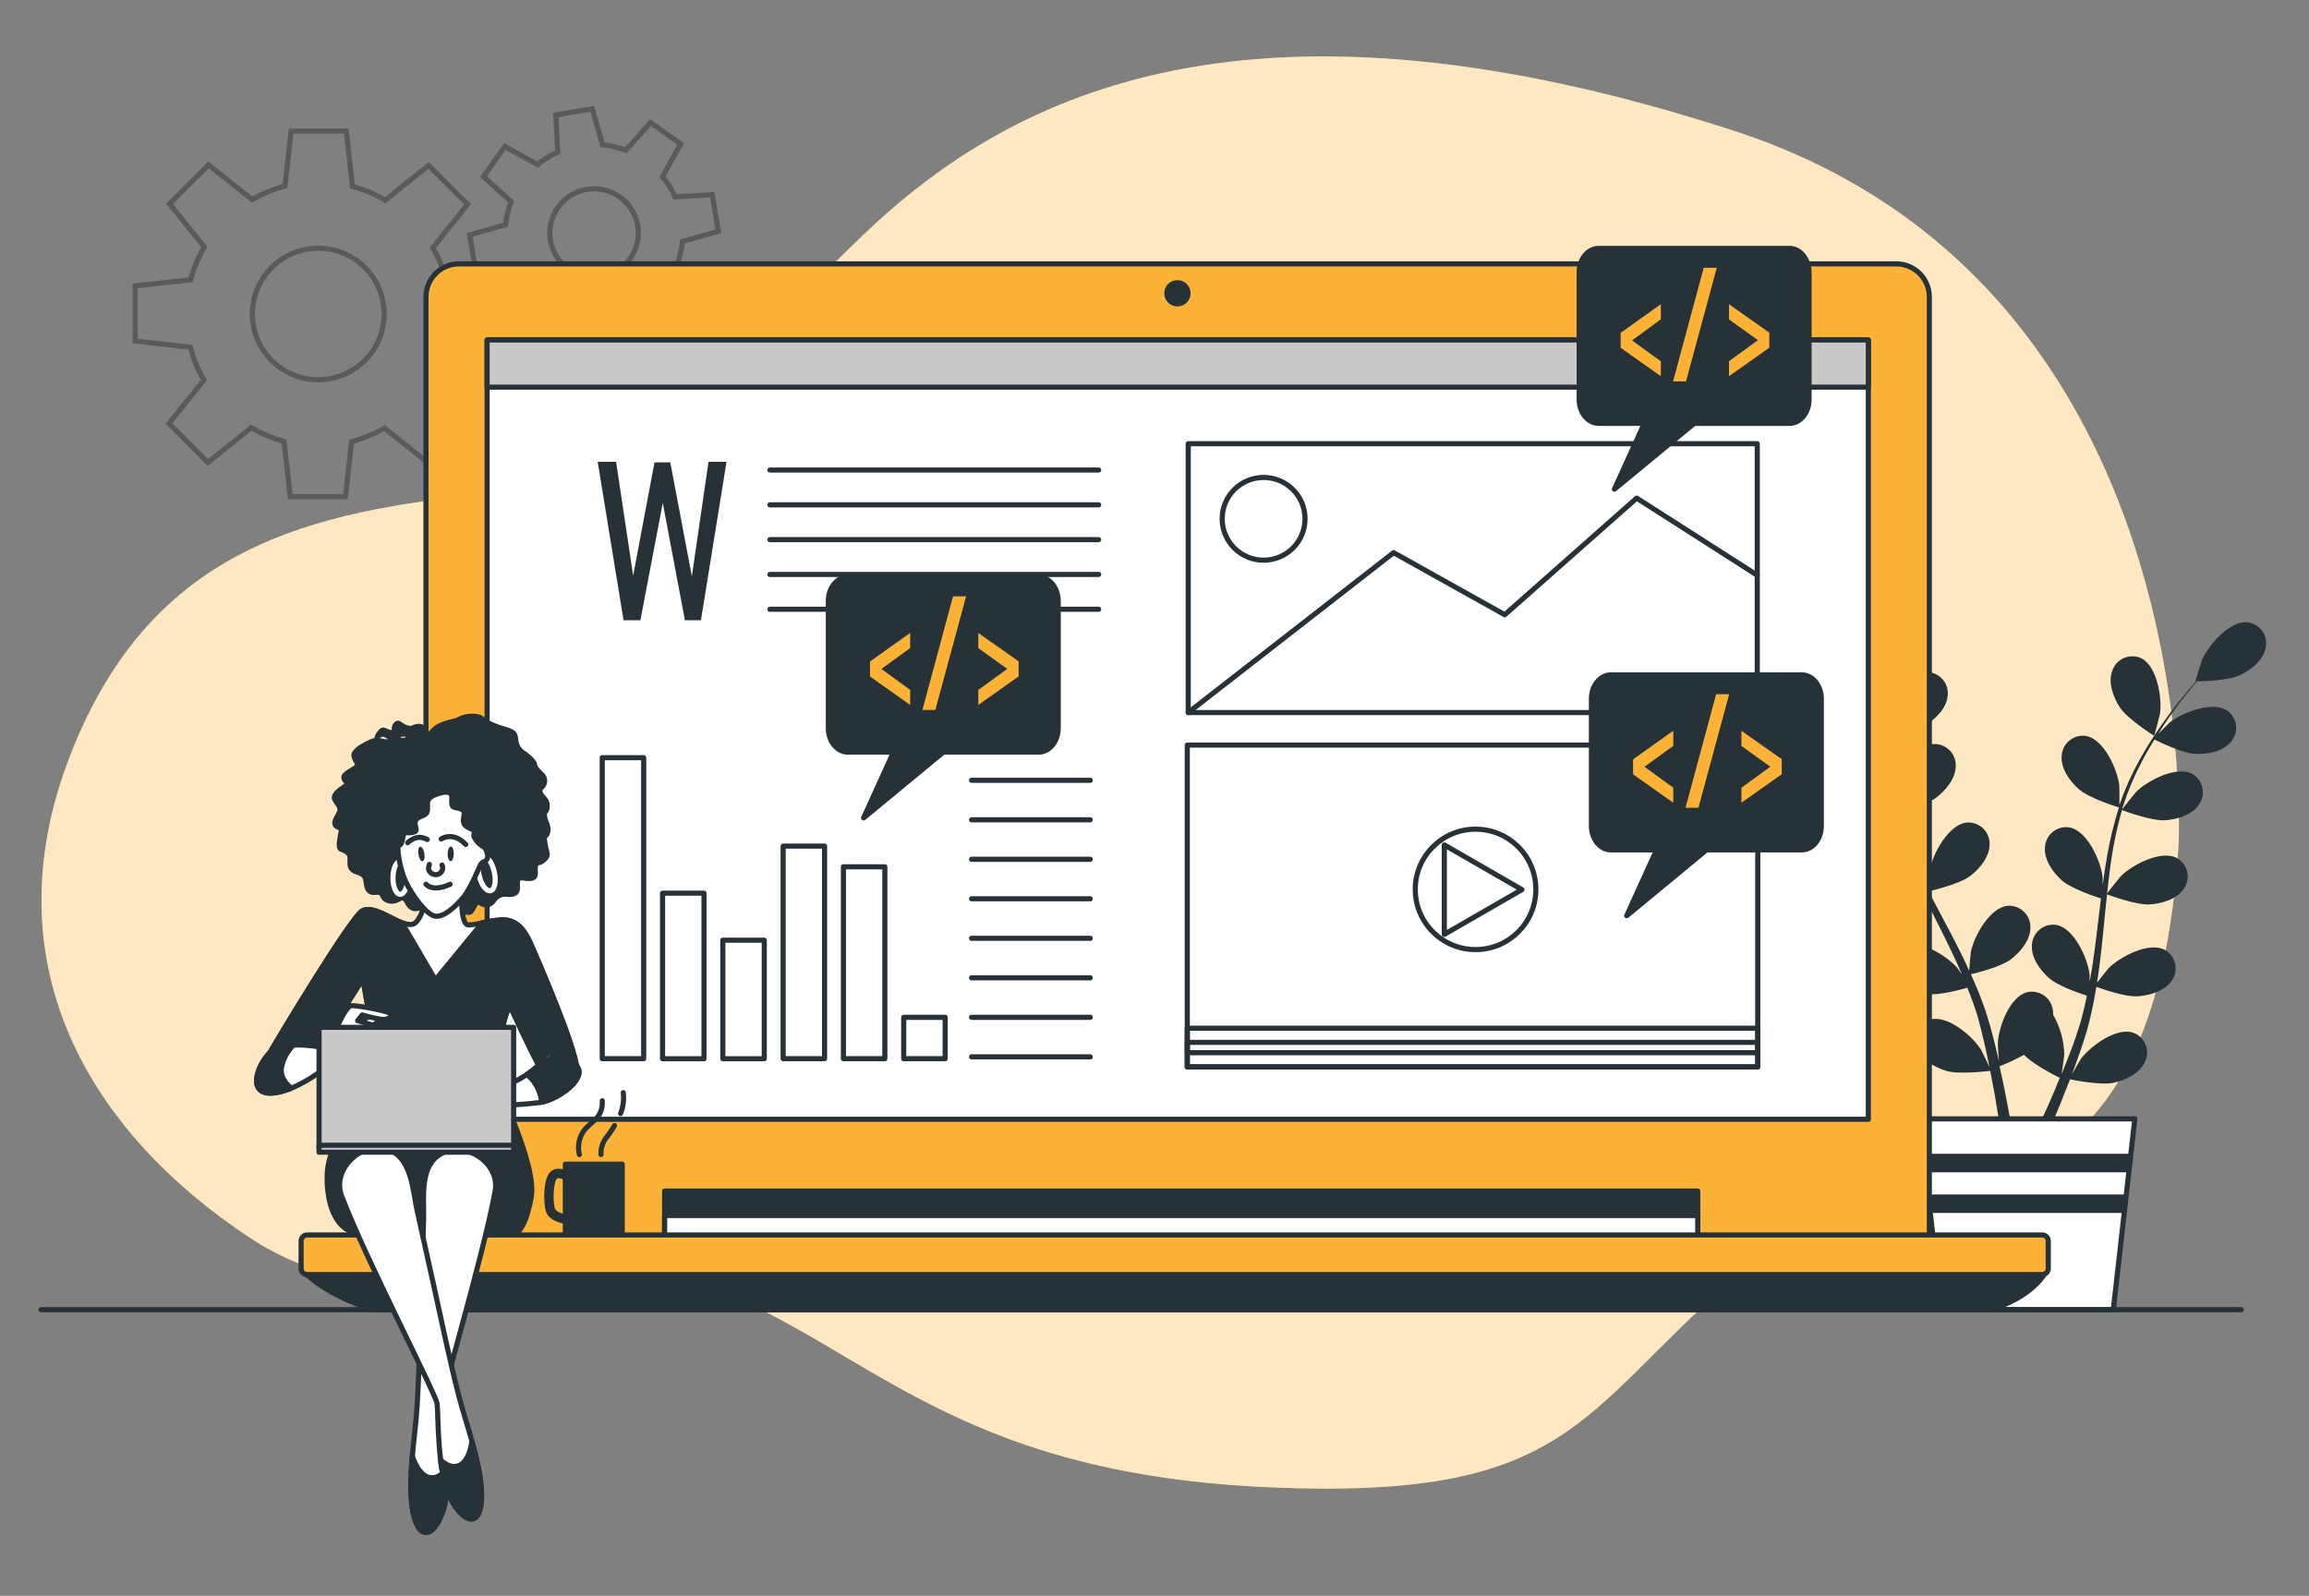 <svg xmlns="http://www.w3.org/2000/svg" width="450" height="311" viewBox="0 0 450 311" fill="none"><rect x="0" y="0" width="450" height="311" fill="#808080" stroke="none"/><path d="M424.564 165.027C424.564 165.027 430.724 55.557 337.708 25.422C244.692 -4.713 197.876 17.427 168.308 45.717C138.74 74.007 128.884 92.457 95.004 96.147C61.124 99.837 29.708 105.987 13.692 147.192C-2.324 188.397 18.004 220.992 48.804 241.287C79.604 261.582 115.332 240.057 143.668 252.972C172.004 265.887 189.868 287.412 247.772 289.872C305.676 292.332 307.524 275.727 337.092 249.897C366.66 224.067 419.02 251.127 424.564 165.027Z" fill="#FBB236"></path><path opacity="0.7" d="M424.564 165.027C424.564 165.027 430.724 55.557 337.708 25.422C244.692 -4.713 197.876 17.427 168.308 45.717C138.74 74.007 128.884 92.457 95.004 96.147C61.124 99.837 29.708 105.987 13.692 147.192C-2.324 188.397 18.004 220.992 48.804 241.287C79.604 261.582 115.332 240.057 143.668 252.972C172.004 265.887 189.868 287.412 247.772 289.872C305.676 292.332 307.524 275.727 337.092 249.897C366.66 224.067 419.02 251.127 424.564 165.027Z" fill="white"></path><path d="M357.752 142.044C360.26 143.139 366.376 143.003 366.376 143.003C366.376 143.003 365.058 138.994 364.941 138.748C363.598 135.937 359.336 131.294 355.874 131.761C355.3 131.855 354.753 132.068 354.268 132.387C353.783 132.706 353.37 133.123 353.057 133.611C352.744 134.1 352.537 134.649 352.451 135.222C352.364 135.795 352.399 136.381 352.553 136.94C353.145 139.332 355.609 141.115 357.752 142.044Z" fill="#263238"></path><path d="M359.865 159.818C362.465 160.193 367.941 158.588 368.378 158.483C369.28 161.612 370.389 164.677 371.699 167.659C372.45 169.399 373.263 171.127 374.101 172.849C373.602 172.124 373.152 171.472 373.078 171.386C371.033 169.03 365.686 165.679 362.483 167.038C361.954 167.277 361.481 167.626 361.095 168.06C360.709 168.494 360.42 169.005 360.246 169.559C360.071 170.113 360.016 170.697 360.083 171.273C360.15 171.85 360.338 172.406 360.635 172.905C361.824 175.07 364.67 176.134 366.98 176.472C369.29 176.81 374.015 175.555 375.253 175.205C375.579 175.863 375.9 176.521 376.232 177.179C377.822 180.334 379.417 183.471 380.883 186.595C381.407 187.702 381.875 188.803 382.349 189.903C381.906 189.258 381.524 188.716 381.462 188.637C379.417 186.281 374.07 182.923 370.867 184.288C370.337 184.528 369.864 184.876 369.479 185.311C369.093 185.745 368.804 186.256 368.629 186.81C368.455 187.363 368.399 187.948 368.467 188.524C368.534 189.101 368.722 189.657 369.019 190.156C370.208 192.314 373.054 193.384 375.364 193.723C377.674 194.061 381.943 192.923 383.415 192.493C383.865 193.636 384.32 194.78 384.709 195.906C384.955 196.687 385.244 197.419 385.448 198.212C385.651 199.005 385.885 199.768 386.064 200.531C386.427 202.025 386.803 203.563 387.117 205.02C387.345 206.041 387.536 207.013 387.733 207.991C387.228 206.89 386.199 204.75 386.088 204.583C384.431 201.945 379.663 197.818 376.275 198.679C375.715 198.838 375.195 199.113 374.749 199.486C374.303 199.859 373.94 200.322 373.686 200.844C373.431 201.367 373.29 201.937 373.271 202.518C373.252 203.099 373.357 203.677 373.577 204.214C374.421 206.533 377.076 208.015 379.306 208.698C381.77 209.448 387.191 208.759 387.875 208.698C388.195 210.315 388.491 211.896 388.762 213.396C389.341 216.693 389.784 219.651 390.117 222.154H392.409C392.008 219.565 391.485 216.478 390.795 213.015C390.474 211.367 390.092 209.614 389.686 207.812C391.323 207.161 392.919 206.411 394.466 205.567C396.258 207.505 400.842 209.768 401.433 210.057C400.817 211.588 400.201 213.07 399.585 214.46C398.316 217.375 397.121 219.958 396.049 222.154H398.513C399.431 220.131 400.435 217.849 401.482 215.266C402.098 213.716 402.776 212.043 403.429 210.346C404.088 210.481 409.466 211.576 411.973 211.004C414.246 210.494 417.005 209.208 418.022 206.964C418.28 206.444 418.425 205.876 418.448 205.296C418.471 204.717 418.371 204.139 418.156 203.6C417.94 203.062 417.613 202.575 417.196 202.171C416.779 201.767 416.282 201.455 415.736 201.256C412.422 200.143 407.365 203.901 405.511 206.41C405.406 206.558 404.396 208.298 403.78 209.405C404.045 208.698 404.31 208.015 404.568 207.283C405.098 205.844 405.585 204.393 406.108 202.837C406.342 202.074 406.57 201.299 406.804 200.524C407.039 199.75 407.217 198.919 407.42 198.108C407.87 196.219 408.234 194.282 408.56 192.32C409.792 192.782 414.332 194.35 416.667 194.165C419.001 193.981 421.915 193.151 423.258 191.09C423.591 190.616 423.821 190.076 423.932 189.507C424.043 188.938 424.033 188.352 423.902 187.787C423.771 187.222 423.523 186.691 423.173 186.228C422.824 185.765 422.38 185.381 421.872 185.1C418.761 183.501 413.192 186.453 410.981 188.649C410.839 188.79 409.435 190.543 408.677 191.521C408.862 190.346 409.053 189.165 409.201 187.966C409.632 184.51 409.958 180.992 410.303 177.511C410.408 176.435 410.525 175.365 410.636 174.295C411.086 174.467 416.402 176.441 419.02 176.257C421.348 176.097 424.262 175.242 425.611 173.182C425.944 172.707 426.173 172.168 426.284 171.599C426.394 171.03 426.384 170.444 426.252 169.879C426.121 169.315 425.872 168.784 425.522 168.322C425.171 167.86 424.727 167.477 424.219 167.198C421.139 165.599 415.545 168.544 413.334 170.746C413.168 170.912 411.141 173.44 410.654 174.11C410.907 171.749 411.178 169.405 411.535 167.099C412.009 163.984 412.681 160.903 413.55 157.874C413.759 157.954 419.303 160.045 421.983 159.855C424.311 159.695 427.225 158.84 428.574 156.78C428.907 156.305 429.136 155.766 429.247 155.197C429.357 154.628 429.347 154.042 429.215 153.477C429.084 152.913 428.835 152.382 428.485 151.92C428.134 151.458 427.69 151.075 427.182 150.796C424.102 149.197 418.508 152.142 416.297 154.344C416.118 154.516 413.944 157.235 413.587 157.757C413.636 157.585 413.667 157.395 413.722 157.222C414.68 154.213 415.905 151.294 417.381 148.502C418.176 146.946 419.026 145.507 419.876 144.123C420.874 144.621 425.42 146.829 427.884 146.927C430.212 147.019 433.206 146.491 434.771 144.59C435.155 144.155 435.442 143.644 435.615 143.09C435.788 142.536 435.842 141.952 435.774 141.376C435.706 140.8 435.518 140.245 435.221 139.747C434.924 139.248 434.525 138.818 434.05 138.483C431.136 136.552 425.272 138.871 422.833 140.814C422.703 140.919 421.471 142.143 420.584 143.047C420.985 142.432 421.379 141.817 421.773 141.202C423.233 139 424.705 137.075 426.03 135.384C426.787 134.43 427.49 133.576 428.161 132.788C429.393 132.788 434.321 132.616 436.496 131.601C438.67 130.587 441.017 128.766 441.528 126.362C441.669 125.799 441.689 125.213 441.587 124.642C441.485 124.071 441.264 123.528 440.938 123.048C440.612 122.568 440.188 122.162 439.695 121.857C439.201 121.552 438.648 121.353 438.073 121.276C434.592 120.9 430.465 125.654 429.196 128.502C429.085 128.748 427.81 132.807 427.878 132.807H427.952C427.293 133.551 426.597 134.357 425.851 135.267C424.49 136.933 422.968 138.834 421.453 141.005C419.817 143.293 418.314 145.673 416.95 148.133C415.396 150.929 414.093 153.858 413.057 156.884C413.057 156.921 413.057 156.958 413.057 156.995C413.057 155.974 413.057 153.114 413.001 152.893C412.601 149.818 410.008 144.067 406.57 143.434C405.997 143.343 405.41 143.375 404.849 143.526C404.288 143.677 403.766 143.944 403.315 144.31C402.865 144.676 402.497 145.133 402.235 145.651C401.973 146.168 401.824 146.735 401.796 147.315C401.593 149.775 403.379 152.235 405.117 153.778C407.075 155.531 412.509 157.222 412.958 157.358C411.977 160.463 411.208 163.632 410.654 166.841C410.322 168.686 410.038 170.599 409.792 172.499C409.792 171.613 409.792 170.82 409.743 170.709C409.342 167.634 406.749 161.884 403.312 161.251C402.738 161.16 402.152 161.191 401.591 161.342C401.03 161.493 400.507 161.76 400.057 162.127C399.606 162.493 399.238 162.95 398.976 163.467C398.715 163.985 398.565 164.552 398.538 165.131C398.334 167.591 400.121 170.051 401.858 171.595C403.595 173.139 408.234 174.707 409.459 175.1C409.373 175.826 409.275 176.558 409.188 177.284C408.769 180.789 408.363 184.288 407.864 187.702C407.685 188.932 407.47 190.088 407.248 191.269C407.248 190.482 407.248 189.823 407.205 189.725C406.804 186.65 404.211 180.894 400.774 180.26C400.2 180.171 399.613 180.203 399.052 180.354C398.491 180.506 397.969 180.774 397.519 181.141C397.068 181.507 396.7 181.964 396.439 182.482C396.177 183 396.027 183.568 396 184.147C395.803 186.607 397.583 189.067 399.326 190.611C401.069 192.154 405.252 193.569 406.718 194.036C406.466 195.266 406.207 196.447 405.905 197.603C405.683 198.384 405.523 199.153 405.252 199.928C404.981 200.703 404.759 201.465 404.513 202.222C403.989 203.667 403.453 205.155 402.905 206.527C402.536 207.499 402.16 208.415 401.784 209.344C401.975 208.114 402.295 205.795 402.301 205.592C402.264 202.851 401.522 200.166 400.145 197.794C400.158 197.487 400.139 197.18 400.09 196.878C400.017 196.302 399.824 195.749 399.524 195.253C399.223 194.757 398.821 194.33 398.344 194C397.867 193.669 397.326 193.442 396.755 193.334C396.185 193.226 395.598 193.239 395.033 193.372C391.651 194.27 389.489 200.192 389.353 203.304C389.353 203.489 389.458 205.494 389.556 206.754C389.39 206.023 389.23 205.309 389.045 204.553C388.694 203.064 388.294 201.582 387.875 199.989C387.641 199.235 387.407 198.466 387.173 197.683C386.957 196.908 386.63 196.115 386.359 195.328C385.688 193.483 384.924 191.687 384.111 189.873C385.417 189.559 390.043 188.384 391.903 186.958C393.764 185.531 395.716 183.225 395.698 180.758C395.714 180.179 395.607 179.603 395.385 179.068C395.163 178.532 394.83 178.05 394.409 177.651C393.988 177.252 393.487 176.947 392.94 176.754C392.392 176.562 391.81 176.486 391.232 176.533C387.758 176.908 384.739 182.437 384.105 185.488C384.068 185.678 383.865 187.917 383.772 189.178C383.279 188.089 382.787 187.007 382.245 185.924C380.692 182.8 379.023 179.688 377.372 176.576C376.867 175.623 376.374 174.664 375.875 173.71C376.343 173.606 381.875 172.321 383.957 170.728C385.805 169.313 387.764 166.995 387.752 164.529C387.767 163.949 387.661 163.372 387.438 162.836C387.216 162.3 386.883 161.817 386.461 161.419C386.039 161.02 385.537 160.715 384.989 160.523C384.441 160.33 383.858 160.256 383.279 160.303C379.805 160.679 376.787 166.207 376.158 169.258C376.109 169.485 375.82 172.714 375.783 173.563C374.692 171.46 373.621 169.35 372.647 167.228C371.321 164.373 370.181 161.436 369.235 158.434C369.45 158.385 375.228 157.075 377.36 155.439C379.208 154.024 381.173 151.706 381.154 149.24C381.171 148.66 381.065 148.084 380.843 147.548C380.622 147.012 380.289 146.529 379.868 146.13C379.446 145.731 378.945 145.426 378.397 145.234C377.849 145.041 377.267 144.967 376.688 145.015C373.214 145.39 370.196 150.919 369.567 153.969C369.518 154.209 369.204 157.659 369.191 158.311C369.142 158.139 369.062 157.96 369.013 157.788C368.147 154.749 367.556 151.639 367.245 148.495C367.048 146.767 366.962 145.095 366.912 143.471C368.009 143.342 373.035 142.671 375.117 141.411C377.199 140.15 379.319 138.12 379.571 135.667C379.65 135.093 379.607 134.508 379.445 133.952C379.283 133.396 379.006 132.879 378.631 132.437C378.257 131.994 377.793 131.636 377.27 131.384C376.748 131.132 376.178 130.992 375.598 130.974C372.099 130.974 368.495 136.134 367.528 139.098C367.479 139.258 367.128 140.943 366.912 142.173C366.912 141.435 366.875 140.679 366.912 139.978C366.912 137.339 367.085 134.922 367.251 132.782C367.35 131.552 367.473 130.47 367.59 129.443C368.606 128.748 372.647 125.9 373.892 123.865C375.136 121.829 376.097 119.006 375.191 116.718C374.997 116.172 374.689 115.672 374.288 115.252C373.887 114.833 373.402 114.502 372.864 114.281C372.327 114.061 371.749 113.956 371.168 113.973C370.587 113.99 370.017 114.129 369.493 114.381C366.413 115.98 365.576 122.223 366.087 125.298C366.13 125.562 367.319 129.64 367.356 129.603L367.417 129.56C367.282 130.544 367.146 131.601 367.023 132.758C366.808 134.898 366.592 137.321 366.53 139.972C366.427 142.825 366.495 145.681 366.734 148.526C366.948 151.713 367.447 154.874 368.224 157.973C368.224 158.01 368.224 158.046 368.224 158.083C367.676 157.216 366.056 154.861 365.914 154.689C363.869 152.333 358.522 148.975 355.319 150.34C354.79 150.581 354.318 150.929 353.933 151.364C353.548 151.798 353.259 152.309 353.084 152.863C352.91 153.416 352.854 154 352.921 154.576C352.988 155.152 353.175 155.708 353.471 156.208C354.709 158.391 357.555 159.455 359.865 159.818Z" fill="#263238"></path><path d="M419.808 143.391C419.864 143.428 420.929 139.319 420.966 139.086C421.391 136.011 420.406 129.781 417.27 128.262C416.741 128.024 416.167 127.901 415.587 127.9C415.006 127.899 414.432 128.019 413.902 128.254C413.371 128.489 412.896 128.833 412.508 129.264C412.119 129.694 411.825 130.201 411.646 130.753C410.802 133.071 411.868 135.906 413.137 137.862C414.615 140.137 419.808 143.391 419.808 143.391Z" fill="#263238"></path><path d="M411.862 255.241H378.321L374.132 218.052H416.057L411.862 255.241Z" fill="white" stroke="#263238" stroke-linecap="round" stroke-linejoin="round"></path><path d="M374.902 224.86L375.308 228.464H414.88L415.287 224.86H374.902Z" fill="#263238"></path><path d="M413.987 236.392L414.394 232.788H375.795L376.202 236.392H413.987Z" fill="#263238"></path><g opacity="0.3"><path d="M97.733 66.632V55.882L86.984 54.689C86.401 52.448 85.517 50.296 84.353 48.293L91.129 39.825L83.528 32.242L75.082 39.007C73.083 37.832 70.935 36.932 68.695 36.331L67.499 25.557H56.738L55.543 36.264C53.299 36.85 51.144 37.735 49.136 38.896L40.654 32.131L33.047 39.714L39.823 48.152C38.645 50.144 37.745 52.288 37.149 54.523L26.345 55.722V66.466L37.094 67.659C37.676 69.899 38.561 72.049 39.724 74.049L32.948 82.524L40.513 90.119L48.958 83.354C50.965 84.527 53.122 85.423 55.37 86.017L56.565 96.792H67.327L68.522 86.067C70.767 85.483 72.922 84.598 74.928 83.434L83.411 90.199L91.025 82.641L84.249 74.209C85.426 72.215 86.325 70.069 86.922 67.832L97.733 66.632ZM62.035 74.013C59.495 74.014 57.011 73.263 54.898 71.855C52.785 70.446 51.138 68.444 50.165 66.101C49.192 63.758 48.937 61.18 49.432 58.692C49.927 56.204 51.149 53.919 52.945 52.125C54.741 50.331 57.03 49.109 59.521 48.614C62.013 48.119 64.596 48.372 66.943 49.343C69.29 50.313 71.296 51.956 72.708 54.065C74.12 56.174 74.873 58.653 74.873 61.19C74.87 64.587 73.516 67.845 71.109 70.247C68.702 72.649 65.439 73.999 62.035 74V74.013Z" stroke="black" stroke-miterlimit="10"></path><path d="M140.009 45.071L138.82 37.961L131.57 38.361C130.931 36.942 130.102 35.615 129.106 34.419L132.66 28.06L126.789 23.902L121.948 29.302C120.495 28.734 118.972 28.366 117.42 28.207L115.43 21.203L108.309 22.396L108.71 29.628C107.288 30.265 105.96 31.093 104.761 32.088L98.416 28.54L94.222 34.407L99.605 39.278C99.049 40.727 98.693 42.246 98.546 43.792L91.53 45.778L92.725 52.887L99.969 52.494C100.607 53.911 101.436 55.236 102.433 56.43L98.885 62.789L104.761 66.977L109.609 61.577C111.062 62.132 112.583 62.49 114.131 62.641L116.12 69.64L123.241 68.453L122.847 61.215C124.267 60.577 125.593 59.749 126.789 58.755L133.159 62.303L137.354 56.43L131.933 51.578C132.488 50.127 132.846 48.609 132.999 47.063L140.009 45.071ZM117.217 53.896C115.534 54.179 113.805 53.958 112.249 53.26C110.692 52.562 109.378 51.419 108.473 49.975C107.567 48.531 107.111 46.852 107.162 45.149C107.213 43.446 107.769 41.797 108.759 40.409C109.749 39.022 111.129 37.959 112.725 37.355C114.32 36.751 116.059 36.633 117.722 37.017C119.385 37.4 120.896 38.267 122.065 39.508C123.234 40.749 124.008 42.308 124.289 43.988C124.475 45.104 124.439 46.246 124.183 47.347C123.927 48.449 123.456 49.49 122.797 50.41C122.138 51.33 121.303 52.112 120.342 52.71C119.38 53.308 118.31 53.711 117.192 53.896H117.217Z" stroke="black" stroke-miterlimit="10"></path></g><path d="M89.491 51.424H369.567C371.274 51.425 372.911 52.103 374.117 53.308C375.324 54.513 376.003 56.147 376.005 57.851V241.268H83.016V57.851C83.017 57.004 83.186 56.165 83.512 55.384C83.838 54.602 84.315 53.892 84.917 53.295C85.518 52.698 86.232 52.225 87.017 51.904C87.802 51.583 88.642 51.42 89.491 51.424Z" fill="#FBB236" stroke="#263238" stroke-linecap="round" stroke-linejoin="round"></path><path d="M330.87 232.129H129.531V242.031H330.87V232.129Z" fill="#263238" stroke="#263238" stroke-linecap="round" stroke-linejoin="round"></path><path d="M330.87 236.896H129.531V242.031H330.87V236.896Z" fill="white" stroke="#263238" stroke-linecap="round" stroke-linejoin="round"></path><path d="M59.356 247.904C59.356 247.904 62.664 251.939 72.581 255.241H387.813C387.813 255.241 395.162 253.396 398.47 248.267L59.356 247.904Z" fill="#263238" stroke="#263238" stroke-linecap="round" stroke-linejoin="round"></path><path d="M398.02 240.678H59.849C59.206 240.678 58.684 241.198 58.684 241.84V247.227C58.684 247.869 59.206 248.39 59.849 248.39H398.02C398.663 248.39 399.185 247.869 399.185 247.227V241.84C399.185 241.198 398.663 240.678 398.02 240.678Z" fill="#FBB236" stroke="#263238" stroke-linecap="round" stroke-linejoin="round"></path><path d="M229.464 59.726C230.883 59.726 232.033 58.578 232.033 57.162C232.033 55.745 230.883 54.597 229.464 54.597C228.046 54.597 226.896 55.745 226.896 57.162C226.896 58.578 228.046 59.726 229.464 59.726Z" fill="#263238"></path><path d="M364.122 66.251H94.93V218.132H364.122V66.251Z" fill="white" stroke="#263238" stroke-linecap="round" stroke-linejoin="round"></path><path d="M364.122 66.251H94.93V75.446H364.122V66.251Z" fill="#C9C9C9" stroke="#263238" stroke-linecap="round" stroke-linejoin="round"></path><path d="M8 255.241H436.798" stroke="#263238" stroke-linecap="round" stroke-linejoin="round"></path><path d="M342.568 145.205H231.386V207.923H342.568V145.205Z" stroke="#263238" stroke-linecap="round" stroke-linejoin="round"></path><path d="M342.568 200.383H231.386V207.923H342.568V200.383Z" stroke="#263238" stroke-linecap="round" stroke-linejoin="round"></path><path d="M342.568 203.144H231.386V205.161H342.568V203.144Z" stroke="#263238" stroke-linecap="round" stroke-linejoin="round"></path><path d="M287.572 185.063C294.063 185.063 299.325 179.81 299.325 173.329C299.325 166.848 294.063 161.595 287.572 161.595C281.08 161.595 275.818 166.848 275.818 173.329C275.818 179.81 281.08 185.063 287.572 185.063Z" stroke="#263238" stroke-linecap="round" stroke-linejoin="round"></path><path d="M296.602 173.378L281.479 164.664V182.099L296.602 173.378Z" stroke="#263238" stroke-linecap="round" stroke-linejoin="round"></path><path d="M342.47 86.473H231.571V138.871H342.47V86.473Z" stroke="#263238" stroke-linecap="round" stroke-linejoin="round"></path><path d="M231.571 138.871L271.599 107.709L293.263 119.806L318.969 97.076L342.47 112.106" stroke="#263238" stroke-linecap="round" stroke-linejoin="round"></path><path d="M246.263 109.173C250.723 109.173 254.338 105.563 254.338 101.11C254.338 96.657 250.723 93.047 246.263 93.047C241.803 93.047 238.187 96.657 238.187 101.11C238.187 105.563 241.803 109.173 246.263 109.173Z" stroke="#263238" stroke-linecap="round" stroke-linejoin="round"></path><path d="M125.447 147.666H117.371V206.324H125.447V147.666Z" stroke="#263238" stroke-linecap="round" stroke-linejoin="round"></path><path d="M137.2 174.067H129.124V206.33H137.2V174.067Z" stroke="#263238" stroke-linecap="round" stroke-linejoin="round"></path><path d="M148.947 183.231H140.871V206.33H148.947V183.231Z" stroke="#263238" stroke-linecap="round" stroke-linejoin="round"></path><path d="M160.7 164.898H152.625V206.324H160.7V164.898Z" stroke="#263238" stroke-linecap="round" stroke-linejoin="round"></path><path d="M172.447 168.932H164.372V206.324H172.447V168.932Z" stroke="#263238" stroke-linecap="round" stroke-linejoin="round"></path><path d="M184.201 198.262H176.125V206.324H184.201V198.262Z" stroke="#263238" stroke-linecap="round" stroke-linejoin="round"></path><path d="M189.344 152.069H212.481" stroke="#263238" stroke-linecap="round" stroke-linejoin="round"></path><path d="M189.344 159.769H212.481" stroke="#263238" stroke-linecap="round" stroke-linejoin="round"></path><path d="M189.344 167.462H212.481" stroke="#263238" stroke-linecap="round" stroke-linejoin="round"></path><path d="M189.344 175.162H212.481" stroke="#263238" stroke-linecap="round" stroke-linejoin="round"></path><path d="M189.344 182.862H212.481" stroke="#263238" stroke-linecap="round" stroke-linejoin="round"></path><path d="M189.344 190.562H212.481" stroke="#263238" stroke-linecap="round" stroke-linejoin="round"></path><path d="M189.344 198.262H212.481" stroke="#263238" stroke-linecap="round" stroke-linejoin="round"></path><path d="M189.344 205.961H212.481" stroke="#263238" stroke-linecap="round" stroke-linejoin="round"></path><path d="M121.523 120.876L116.484 89.997H120.069L123.395 112.186L127.553 90.114H130.633L134.834 112.303L138.081 89.997H141.592L136.608 120.876H133.479L129.167 98.004L124.812 120.876H121.523Z" fill="#263238"></path><path d="M150.05 91.602H214.114" stroke="#263238" stroke-linecap="round" stroke-linejoin="round"></path><path d="M150.05 98.386H214.114" stroke="#263238" stroke-linecap="round" stroke-linejoin="round"></path><path d="M150.05 105.169H214.114" stroke="#263238" stroke-linecap="round" stroke-linejoin="round"></path><path d="M150.05 111.953H214.114" stroke="#263238" stroke-linecap="round" stroke-linejoin="round"></path><path d="M150.05 118.736H214.114" stroke="#263238" stroke-linecap="round" stroke-linejoin="round"></path><path d="M351.174 131.527H313.943C311.861 131.527 310.154 133.618 310.154 136.177V160.986C310.154 163.538 311.861 165.629 313.943 165.629H322.862L317.029 178.464L332.583 165.629H351.174C353.256 165.629 354.956 163.538 354.956 160.986V136.183C354.956 133.624 353.256 131.527 351.174 131.527Z" fill="#263238" stroke="#263238" stroke-linecap="round" stroke-linejoin="round"></path><path d="M326.103 156.447L318.273 150.912V147.985L326.103 142.407V145.365L320.491 149.436L326.103 153.507V156.447Z" fill="#FBB236"></path><path d="M328.487 157.431L334.456 135.291H337L331.006 157.431H328.487Z" fill="#FBB236"></path><path d="M339.384 156.447V153.52L345.026 149.424L339.384 145.377V142.419L347.244 147.954V150.881L339.384 156.447Z" fill="#FBB236"></path><path d="M348.747 48.411H311.553C309.47 48.411 307.764 50.502 307.764 53.054V77.857C307.764 80.415 309.47 82.506 311.553 82.506H320.466L314.633 95.335L330.193 82.506H348.777C350.86 82.506 352.566 80.415 352.566 77.857V53.054C352.535 50.502 350.829 48.411 348.747 48.411Z" fill="#263238" stroke="#263238" stroke-linecap="round" stroke-linejoin="round"></path><path d="M323.681 73.318L315.846 67.783V64.862L323.681 59.284V62.236L318.07 66.338L323.681 70.415V73.318Z" fill="#FBB236"></path><path d="M326.065 74.333L332.034 52.193H334.579L328.585 74.333H326.065Z" fill="#FBB236"></path><path d="M336.963 73.318V70.397L342.605 66.295L336.963 62.248V59.296L344.823 64.831V67.759L336.963 73.318Z" fill="#FBB236"></path><path d="M202.453 112.462H165.222C163.14 112.462 161.433 114.553 161.433 117.106V141.921C161.433 144.479 163.14 146.57 165.222 146.57H174.141L168.308 159.399L183.862 146.57H202.453C204.535 146.57 206.235 144.479 206.235 141.921V117.118C206.216 114.566 204.535 112.462 202.453 112.462Z" fill="#263238" stroke="#263238" stroke-linecap="round" stroke-linejoin="round"></path><path d="M177.381 137.382L169.552 131.847V128.926L177.381 123.348V126.3L171.77 130.371L177.381 134.449V137.382Z" fill="#FBB236"></path><path d="M179.765 138.366L185.734 116.226H188.285L182.285 138.366H179.765Z" fill="#FBB236"></path><path d="M190.662 137.382V134.461L196.305 130.359L190.662 126.312V123.36L198.523 128.895V131.823L190.662 137.382Z" fill="#FBB236"></path><path d="M110.699 238.587H110.613C110.256 238.556 107.102 238.212 106.406 236.127C105.87 234.509 105.858 229.977 107.114 228.544C108.266 227.234 110.04 227.867 110.81 228.384C111.015 228.519 111.157 228.73 111.205 228.97C111.254 229.21 111.205 229.459 111.069 229.663C110.933 229.867 110.722 230.009 110.482 230.057C110.242 230.106 109.992 230.057 109.788 229.922C109.788 229.922 108.858 229.35 108.5 229.756C107.884 230.444 107.681 234.122 108.155 235.543C108.383 236.219 109.856 236.662 110.78 236.773C111.025 236.784 111.255 236.892 111.42 237.073C111.585 237.254 111.672 237.494 111.66 237.738C111.649 237.983 111.541 238.213 111.359 238.378C111.178 238.543 110.938 238.629 110.693 238.618L110.699 238.587Z" fill="#263238"></path><path d="M121.264 226.883H110.176V240.481H121.264V226.883Z" fill="#263238" stroke="#263238" stroke-linecap="round" stroke-linejoin="round"></path><path d="M112.917 225.008C112.557 223.532 112.793 221.974 113.576 220.672C114.888 218.569 117.519 218.175 117.389 214.522" stroke="#263238" stroke-linecap="round" stroke-linejoin="round"></path><path d="M119.761 219.356C119.254 220.228 118.681 221.061 118.048 221.847C117.398 222.767 117.073 223.877 117.124 225.002" stroke="#263238" stroke-linecap="round" stroke-linejoin="round"></path><path d="M120.944 217.013C121.455 215.72 121.635 214.321 121.467 212.941" stroke="#263238" stroke-linecap="round" stroke-linejoin="round"></path><path d="M83.46 143.753C83.46 143.753 82.918 141.398 81.532 141.564C80.146 141.73 80.589 142.179 79.271 141.835C77.953 141.49 77.688 140.371 77.041 141.343C76.394 142.314 77.614 142.929 76.425 142.813C75.236 142.696 74.793 141.988 74.337 142.425C74.072 142.669 73.847 142.953 73.672 143.268L73.481 143.803C73.557 143.637 73.669 143.49 73.809 143.373C73.949 143.255 74.114 143.171 74.291 143.125C74.468 143.079 74.653 143.073 74.832 143.107C75.012 143.141 75.181 143.215 75.329 143.323C76.561 144.067 77.479 144.215 77.657 143.557C77.836 142.899 79.37 142.942 79.413 143.341C79.503 143.656 79.67 143.944 79.9 144.178C79.9 144.178 76.487 144.461 75.483 144.578C74.479 144.694 73.74 143.895 72.292 144.578C70.844 145.26 69.643 145.912 69.107 146.742C68.571 147.573 69.84 148.587 69.662 149.202C69.483 149.817 66.902 150.685 67.013 151.558C67.124 152.431 68.282 152.554 67.099 153.335C65.916 154.116 64.875 155.002 65.214 155.728C65.553 156.453 66.446 157.234 66.255 158.021C66.064 158.809 64.74 160.242 65.46 160.918C66.181 161.595 66.618 161.035 66.489 162.068C66.36 163.101 65.719 165.217 66.489 165.506C67.259 165.795 68.233 166.189 68.226 167.21C68.22 168.23 68.06 169.012 68.768 169.565C69.477 170.119 71.121 170.045 71.3 171.551C71.479 173.058 71.67 173.544 72.347 173.845C73.025 174.147 74.078 173.384 74.602 174.596C75.126 175.807 76.659 175.752 77.38 175.408C78.101 175.063 78.674 174.491 79.345 175.807C80.016 177.123 80.799 177.289 81.772 176.92C82.745 176.551 84.181 176.754 84.772 177.449C85.363 178.144 86.749 177.978 87.445 177.382C88.142 176.785 88.634 175.586 89.257 176.527C89.879 177.468 91.388 178.31 91.924 177.48C92.46 176.65 92.811 175.34 93.661 175.998C93.853 176.135 94.07 176.233 94.3 176.286C94.529 176.338 94.767 176.345 95 176.306C95.233 176.266 95.455 176.181 95.654 176.056C95.854 175.93 96.026 175.766 96.162 175.574C96.403 175.159 96.753 174.817 97.174 174.586C97.595 174.355 98.072 174.244 98.552 174.264C99.593 174.399 100.862 174.368 100.837 173.101C100.813 171.834 100.708 170.949 101.743 171.078C102.778 171.207 104.349 171.533 104.324 170.26C104.299 168.987 104.207 168.237 104.94 168.144C105.673 168.052 106.843 167.025 106.628 166.299C106.412 165.574 105.839 162.954 106.221 162.911C106.603 162.868 107.102 161.785 106.572 160.574C106.043 159.362 105.956 158.36 106.289 158.188C106.622 158.015 106.985 156.576 106.11 155.66C105.236 154.744 104.878 154.024 105.587 153.427C105.766 153.266 105.909 153.068 106.005 152.847C106.101 152.626 106.149 152.387 106.144 152.146C106.139 151.905 106.083 151.668 105.978 151.451C105.873 151.234 105.723 151.042 105.537 150.887C104.675 150.1 104.219 149.516 104.145 148.889C104.071 148.261 102.377 146.933 101.829 146.619C101.433 146.327 101.108 145.948 100.879 145.513C100.65 145.077 100.522 144.596 100.505 144.104C100.338 142.72 100.074 142.628 97.69 141.896C96.263 141.508 94.926 140.846 93.753 139.947C92.78 139.301 90.39 139.584 89.441 140.211C88.493 140.838 84.865 140.654 83.46 143.753Z" fill="#263238" stroke="#263238" stroke-linecap="round" stroke-linejoin="round"></path><path d="M58.062 208.095C62.134 204.946 70.746 190.672 70.746 190.672C70.746 190.672 71.781 197.96 72.988 201.44C74.195 204.921 75.84 207.203 75.452 211.201L75.415 210.586L97.499 211.231C96.821 210.001 96.39 209.792 96.267 209.257C95.903 207.381 97.831 203.218 97.856 201.317C97.88 199.417 99.322 195.782 99.322 195.782C99.322 195.782 105.691 209.872 107.151 211.059C108.611 212.246 112.695 212.904 112.467 208.488C112.239 204.073 104.798 186.994 103.492 184.024C102.186 181.053 100.548 178.993 97.394 179.294C94.24 179.596 93.507 180.143 91.357 180.26C89.207 180.377 90.156 170.069 90.156 170.069C89.076 170.937 87.785 171.505 86.414 171.714C85.044 171.924 83.642 171.768 82.351 171.262C82.351 171.262 82.906 176.674 81.988 178.372C81.07 180.069 80.589 180.604 78.39 179.842C76.191 179.079 72.748 176.478 70.647 177.48C68.547 178.483 53.793 202.99 52.642 205.081C51.878 206.465 49.82 210.001 50.436 210.955L58.062 208.095Z" fill="white" stroke="#263238" stroke-linecap="round" stroke-linejoin="round"></path><path d="M75.427 211.2C75.427 210.991 75.464 210.795 75.471 210.585H75.39C75.39 210.585 75.427 211.213 75.427 211.2Z" fill="#FBB236" stroke="#263238" stroke-linecap="round" stroke-linejoin="round"></path><path d="M70.647 177.499C68.547 178.501 53.793 203.009 52.642 205.1C51.878 206.484 49.82 210.02 50.436 210.973L58.062 208.095C62.134 204.946 70.746 190.672 70.746 190.672C70.746 190.672 71.781 197.96 72.988 201.441C74.134 204.737 75.668 206.976 75.452 210.598L97.456 211.244C96.778 210.014 96.347 209.805 96.224 209.27C95.86 207.394 97.788 203.23 97.813 201.33C97.837 199.43 99.279 195.795 99.279 195.795C99.279 195.795 105.648 209.885 107.108 211.071C108.568 212.258 112.652 212.916 112.424 208.501C112.196 204.085 104.755 187.007 103.449 184.036C102.143 181.066 100.505 179.005 97.351 179.307C96.223 179.411 95.103 179.592 94 179.848L84.858 190.961L78.347 179.854C76.191 179.091 72.748 176.496 70.647 177.499Z" fill="#263238" stroke="#263238" stroke-linecap="round" stroke-linejoin="round"></path><path d="M75.674 209.503C75.674 209.503 64.025 219.558 63.76 229.023C63.668 232.307 64.296 239.644 69.92 240.419C75.544 241.194 100.455 240.419 100.455 240.419C100.455 240.419 102.396 239.835 103.535 233.267C104.675 226.698 96.18 209.897 96.18 209.897L75.674 209.503Z" fill="#263238" stroke="#263238" stroke-linecap="round" stroke-linejoin="round"></path><path d="M84.248 213.507C84.248 213.507 82.123 216.139 81.784 216.268C81.446 216.397 81.076 217.425 80.368 218.962C79.659 220.5 79.856 220.635 80.694 220.247C81.532 219.86 82.363 218.132 82.363 218.132L83.971 217.105C83.971 217.105 85.579 213.058 84.248 213.507Z" fill="white" stroke="#263238" stroke-linecap="round" stroke-linejoin="round"></path><path d="M106.043 206.453C106.043 206.453 104.053 209.14 99.427 211.194C94.801 213.248 90.31 212.633 87.778 212.75C85.246 212.867 84.865 212.295 83.787 214.318C82.709 216.342 83.669 221.895 84.193 222.252C84.717 222.609 84.809 220.044 84.809 220.044C84.809 220.044 85.271 222.504 86.01 222.553C86.749 222.603 86.984 220.456 86.984 220.456C86.984 220.456 87.636 221.969 88.216 221.766C88.795 221.563 88.69 219.921 88.69 219.921C88.69 219.921 89.417 220.874 89.774 220.352C90.131 219.829 89.275 216.662 89.275 216.662C89.275 216.662 92.552 217.197 93.753 216.791C94.488 216.529 95.13 216.059 95.601 215.438C98.807 215.453 102.011 215.264 105.192 214.872C108.821 214.257 113.847 210.512 112.683 208.181C111.519 205.85 107.656 205.327 107.656 205.327" fill="white"></path><path d="M106.043 206.453C106.043 206.453 104.053 209.14 99.427 211.194C94.801 213.248 90.31 212.633 87.778 212.75C85.246 212.867 84.865 212.295 83.787 214.318C82.709 216.342 83.669 221.895 84.193 222.252C84.717 222.609 84.809 220.044 84.809 220.044C84.809 220.044 85.271 222.504 86.01 222.553C86.749 222.603 86.984 220.456 86.984 220.456C86.984 220.456 87.636 221.969 88.216 221.766C88.795 221.563 88.69 219.921 88.69 219.921C88.69 219.921 89.417 220.874 89.774 220.352C90.131 219.829 89.275 216.662 89.275 216.662C89.275 216.662 92.552 217.197 93.753 216.791C94.488 216.529 95.13 216.059 95.601 215.438C98.807 215.453 102.011 215.264 105.192 214.872C108.821 214.257 113.847 210.512 112.683 208.181C111.519 205.85 107.656 205.327 107.656 205.327" stroke="#263238" stroke-linecap="round" stroke-linejoin="round"></path><path d="M88.677 219.952C88.677 219.952 87.489 216.533 87.957 215.167" stroke="#263238" stroke-linecap="round" stroke-linejoin="round"></path><path d="M86.953 220.456C86.953 220.456 86.146 217.148 86.337 215.118" stroke="#263238" stroke-linecap="round" stroke-linejoin="round"></path><path d="M84.778 220.044C84.778 220.044 84.162 216.428 84.581 215.623" stroke="#263238" stroke-linecap="round" stroke-linejoin="round"></path><path d="M106.042 206.453C105.075 207.609 103.934 208.609 102.661 209.417C103.893 210.346 105.174 211.969 105.605 214.81C109.184 214.011 113.786 210.444 112.664 208.205C111.543 205.967 107.656 205.327 107.656 205.327" fill="#263238"></path><path d="M106.042 206.453C105.075 207.609 103.934 208.609 102.661 209.417C103.893 210.346 105.174 211.969 105.605 214.81C109.184 214.011 113.786 210.444 112.664 208.205C111.543 205.967 107.656 205.327 107.656 205.327" stroke="#263238" stroke-linecap="round" stroke-linejoin="round"></path><path d="M69.686 198.919C70.602 198.694 71.495 198.385 72.353 197.997C73.727 197.382 74.676 195.992 75.095 196.521C75.514 197.049 75.212 198.009 74.417 198.685C73.428 199.381 72.386 199.998 71.3 200.53C71.3 200.53 68.799 200.038 69.686 198.919Z" fill="white" stroke="#263238" stroke-linecap="round" stroke-linejoin="round"></path><path d="M63.92 204.331C63.92 204.331 67.062 196.01 68.491 195.985C69.92 195.961 76.696 197.16 76.376 197.83C76.056 198.501 75.243 198.71 74.429 198.679C73.132 198.462 71.848 198.168 70.585 197.799L69.698 198.913C69.698 198.913 72.828 199.811 73.308 200.038C73.789 200.266 75.643 202.092 75.156 202.818C74.67 203.544 74.491 203.211 74.491 203.211C74.642 203.629 74.642 204.086 74.491 204.503C74.214 205.081 73.924 204.946 73.924 204.946C73.911 205.095 73.863 205.24 73.784 205.367C73.704 205.495 73.597 205.602 73.469 205.681C73.341 205.76 73.196 205.808 73.046 205.821C72.897 205.834 72.746 205.813 72.606 205.758C71.904 205.487 71.891 204.152 71.029 204.263C70.05 204.38 69.889 204.208 69.889 204.208C68.956 205.102 67.966 205.936 66.927 206.705C66.098 207.223 65.144 207.506 64.167 207.523C64.167 207.523 58.401 212.375 53.516 212.984C48.077 213.66 49.925 207.818 52.648 205.093C55.37 202.369 63.92 204.331 63.92 204.331Z" fill="white" stroke="#263238" stroke-linecap="round" stroke-linejoin="round"></path><path d="M74.503 203.218C74.503 203.218 73.468 201.514 72.791 201.194C71.85 200.895 70.886 200.677 69.908 200.542" stroke="#263238" stroke-linecap="round" stroke-linejoin="round"></path><path d="M73.918 204.952C73.918 204.952 72.323 202.621 71.824 202.591C71.325 202.56 69.692 202.295 69.692 202.295" stroke="#263238" stroke-linecap="round" stroke-linejoin="round"></path><path d="M54.834 208.187C55.131 206.471 55.958 204.89 57.2 203.667C55.352 203.741 53.621 204.11 52.642 205.1C49.919 207.824 48.071 213.667 53.51 212.99C54.632 212.827 55.728 212.517 56.769 212.068C55.684 211.176 54.644 209.86 54.834 208.187Z" fill="#263238" stroke="#263238" stroke-linecap="round" stroke-linejoin="round"></path><path d="M96.322 169.891C96.747 171.736 96.427 173.378 95.614 173.581C94.8 173.784 93.766 172.419 93.365 170.574C92.965 168.729 93.26 167.087 94.08 166.884C94.899 166.681 95.897 168.046 96.322 169.891Z" stroke="white" stroke-linecap="round" stroke-linejoin="round"></path><path d="M79.468 171.066C79.468 172.849 78.791 174.288 77.99 174.282C77.189 174.276 76.567 172.819 76.585 171.035C76.604 169.252 77.263 167.812 78.088 167.812C78.914 167.812 79.487 169.282 79.468 171.066Z" stroke="white" stroke-linecap="round" stroke-linejoin="round"></path><path d="M85.154 154.768C85.154 154.768 83.306 155.205 83.306 156.613C83.306 158.022 83.497 158.507 82.413 158.944C81.329 159.381 80.75 159.737 80.916 160.74C81.082 161.742 81.532 162.044 80.152 162.277C78.772 162.511 78.877 161.595 78.587 162.923C78.298 164.251 78.243 164.651 77.737 164.737C77.232 164.823 77.854 169.208 79.068 171.822C80.281 174.436 83.121 178.323 84.828 178.55C86.534 178.778 88.727 176.705 90.254 174.94C91.628 173.347 93.661 168.47 93.661 168.47L94.098 168.009C94.098 168.009 94.868 168.009 95.072 166.945C95.072 166.945 94.924 165.303 94.092 164.934C93.298 164.476 92.68 163.766 92.337 162.917C92.275 162.542 92.688 161.964 92.127 161.687C91.567 161.41 90.624 161.164 90.353 160.315C90.082 159.467 91.012 158.151 89.909 157.696C88.807 157.24 88.222 157.597 88.061 156.724C87.901 155.851 88.394 154.879 87.556 154.498C86.719 154.116 85.154 154.768 85.154 154.768Z" fill="white" stroke="#263238" stroke-linecap="round" stroke-linejoin="round"></path><path d="M82.708 166.33C82.838 167.105 82.708 167.781 82.364 167.837C82.019 167.892 81.674 167.302 81.544 166.527C81.415 165.752 81.544 165.069 81.889 165.02C82.234 164.971 82.573 165.549 82.708 166.33Z" fill="#263238"></path><path d="M88.431 166.41C88.431 167.197 88.154 167.837 87.815 167.831C87.476 167.825 87.23 167.216 87.242 166.398C87.254 165.58 87.519 164.971 87.858 164.971C88.197 164.971 88.443 165.617 88.431 166.41Z" fill="#263238"></path><path d="M83.016 172.326C83.016 172.326 84.249 173.95 87.723 172.326" stroke="#263238" stroke-linecap="round" stroke-linejoin="round"></path><path d="M79.45 164.233C79.45 164.233 81.193 162.388 83.269 163.618" stroke="#263238" stroke-linecap="round" stroke-linejoin="round"></path><path d="M85.979 163.507C85.979 163.507 88.277 161.927 90.772 164.577" stroke="#263238" stroke-linecap="round" stroke-linejoin="round"></path><path d="M83.682 168.458C83.568 168.737 83.509 169.036 83.509 169.337C83.585 169.685 83.788 169.992 84.079 170.198C84.369 170.404 84.726 170.494 85.08 170.451C85.292 170.432 85.496 170.362 85.674 170.248C85.853 170.133 86.001 169.977 86.106 169.792C86.211 169.608 86.269 169.4 86.276 169.188C86.283 168.976 86.238 168.766 86.146 168.575" stroke="#263238" stroke-linecap="round" stroke-linejoin="round"></path><path d="M88.037 224.146C87.067 224.29 86.147 224.668 85.357 225.247C81.748 227.886 82.678 233.857 82.554 237.781C82.403 242.746 82.242 247.705 82.074 252.658C81.834 259.952 81.723 267.264 81.255 274.546C80.897 280.13 79.32 288.826 80.522 294.767C81.723 300.708 84.834 299.398 86.515 293.918C88.197 288.438 85.899 277.768 85.69 275.357C85.53 273.476 94.172 245.013 96.495 232.123C97.351 227.357 92.404 223.476 88.037 224.146Z" fill="white" stroke="#263238" stroke-linecap="round" stroke-linejoin="round"></path><path d="M83.632 287.928C82.043 287.565 80.996 285.609 80.343 283.771C80.01 287.627 79.856 291.587 80.497 294.767C81.729 300.701 84.809 299.398 86.491 293.918C87.107 291.852 87.187 289.047 87.014 286.224C86.201 287.362 85.074 288.248 83.632 287.928Z" fill="#263238" stroke="#263238" stroke-linecap="round" stroke-linejoin="round"></path><path d="M73.425 223.704C74.403 223.666 75.376 223.867 76.259 224.288C80.288 226.219 80.478 232.24 81.329 236.096C82.4 240.942 83.474 245.786 84.55 250.628C86.133 257.75 87.593 264.921 89.404 271.987C90.79 277.406 93.944 285.665 93.858 291.723C93.772 297.78 90.464 297.073 87.809 291.993C85.154 286.913 85.45 276.003 85.197 273.599C85 271.754 71.245 245.339 66.582 233.101C64.857 228.575 69.009 223.851 73.425 223.704Z" fill="white" stroke="#263238" stroke-linecap="round" stroke-linejoin="round"></path><path d="M89.515 285.585C91.012 284.933 91.677 282.818 91.979 280.893C93.02 284.619 93.901 288.488 93.827 291.723C93.747 297.78 90.433 297.073 87.778 291.993C86.78 290.081 86.195 287.338 85.844 284.533C86.91 285.493 88.178 286.163 89.515 285.585Z" fill="#263238" stroke="#263238" stroke-linecap="round" stroke-linejoin="round"></path><path d="M100.104 200.21H62.183V223.728H100.104V200.21Z" fill="#C9C9C9" stroke="#263238" stroke-linecap="round" stroke-linejoin="round"></path><path d="M100.104 223.193H62.183V224.552H100.104V223.193Z" fill="#C9C9C9" stroke="#263238" stroke-linecap="round" stroke-linejoin="round"></path></svg>